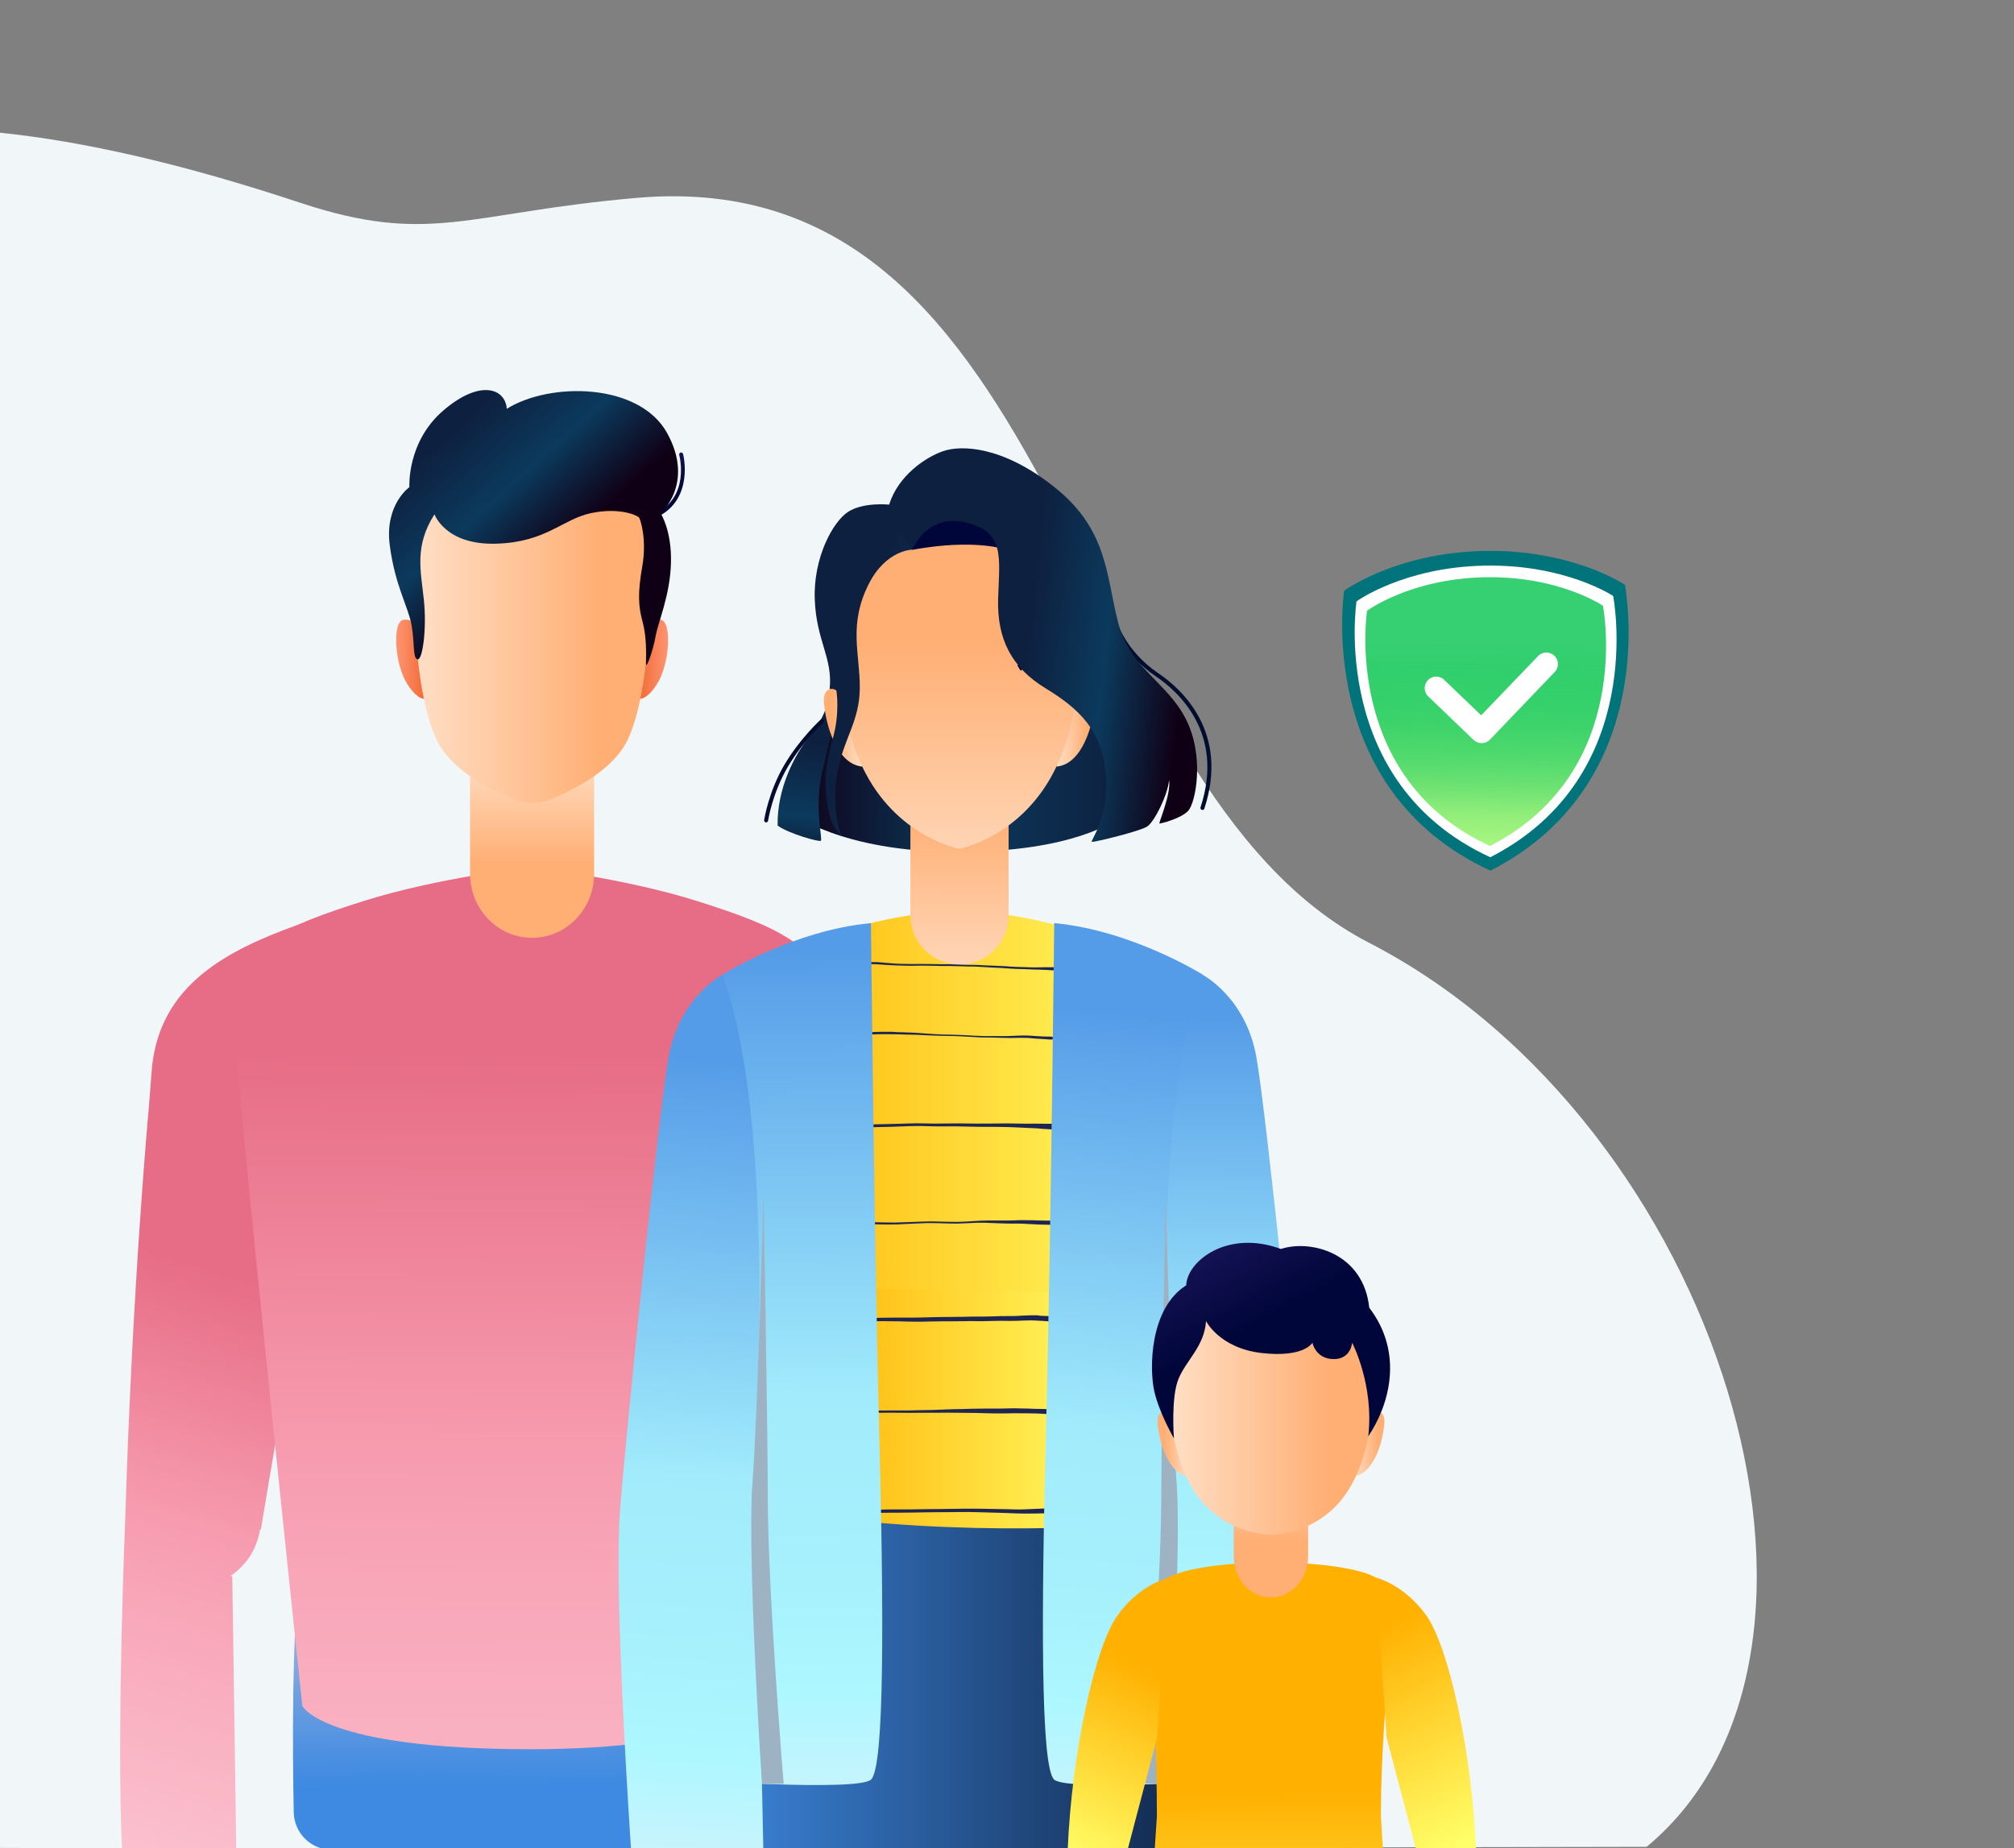 <?xml version="1.0" encoding="utf-8"?>
<!-- Generator: Adobe Illustrator 27.6.1, SVG Export Plug-In . SVG Version: 6.00 Build 0)  -->
<svg version="1.1" id="Слой_1" xmlns="http://www.w3.org/2000/svg" xmlns:xlink="http://www.w3.org/1999/xlink" x="0px" y="0px"
	 viewBox="0 0 2165.1 1987.1" style="enable-background:new 0 0 2165.1 1987.1;" xml:space="preserve">
<rect x="0" y="0" width="2165.1" height="1987.1" fill="#808080" stroke="none"/>
<style type="text/css">
	.st0{fill:#F1F6F9;}
	.st1{fill:url(#SVGID_1_);}
	.st2{fill:url(#SVGID_00000145772310641680125340000015720619562785830288_);}
	.st3{fill:url(#SVGID_00000095297122607232656920000014369013643081524370_);}
	.st4{fill:url(#SVGID_00000062180015566580319660000016119647796156670907_);}
	.st5{fill:url(#SVGID_00000039855167674114478880000008895320998732928174_);}
	.st6{fill:url(#SVGID_00000084505672612392528620000004470548188108385952_);}
	.st7{fill:url(#SVGID_00000073689884277172252770000008283175677559619233_);}
	.st8{fill:url(#SVGID_00000026146345663802706350000016722590666291794606_);}
	.st9{fill:url(#SVGID_00000058554245254354362960000010906343176827419291_);}
	.st10{fill:url(#SVGID_00000176027657182321462080000007578533962544910769_);}
	.st11{fill:url(#SVGID_00000126301522745976142650000006360749581115796139_);}
	.st12{fill:url(#SVGID_00000123441046412891072370000001972681788419798200_);}
	.st13{fill:url(#SVGID_00000003087553949513980210000013714307668124880264_);}
	.st14{fill:url(#SVGID_00000093874400116375066560000003940897018768426426_);}
	.st15{fill:#00063A;}
	.st16{fill:url(#SVGID_00000076589003437683421920000009051013717574632598_);}
	.st17{fill:#000D2E;}
	.st18{fill:url(#SVGID_00000108310439612161679360000013305952317399175097_);}
	.st19{fill:url(#SVGID_00000144318090925435573760000000690878576875528127_);}
	.st20{fill:#1F2553;}
	.st21{fill:url(#SVGID_00000102518929008714007280000014881746455575377574_);}
	.st22{fill:url(#SVGID_00000074432364388000853720000001228187976857460665_);}
	.st23{fill:url(#SVGID_00000008135822809386778120000003326910950151397822_);}
	.st24{fill:url(#SVGID_00000158017814761868188200000004348873421518880431_);}
	.st25{fill:url(#SVGID_00000050654243674795158000000016333339176649130631_);}
	.st26{fill:url(#SVGID_00000096769043749259300560000004455858493783233419_);}
	.st27{fill:#C12B68;}
	.st28{fill:url(#SVGID_00000059990235364925233020000001741912306853074848_);}
	.st29{fill:url(#SVGID_00000037665044442218858230000010201198342379022779_);}
	.st30{fill:url(#SVGID_00000114754069121872102340000006264643276626625199_);}
	.st31{fill:url(#SVGID_00000056394419238357368910000009357879419312076419_);}
	.st32{fill:#9DB3C4;}
	.st33{fill:url(#SVGID_00000018211151687304502860000001149819840596712876_);}
	.st34{fill:url(#SVGID_00000070836179605096679810000006764281533210364563_);}
	.st35{fill:url(#SVGID_00000169535749584599625320000016990309289524175521_);}
	.st36{fill:url(#SVGID_00000018942433396280942350000015025359060068832942_);}
	.st37{fill:url(#SVGID_00000150081122095528547550000007013380339920267933_);}
	.st38{fill:url(#SVGID_00000085218889455444375210000007984688915239928465_);}
	.st39{fill:url(#SVGID_00000083074891420887648950000002670356701104538497_);}
	.st40{fill:url(#SVGID_00000034791060174599380480000003873236280976835743_);}
	.st41{fill:#00747A;}
	.st42{fill:#FFFFFF;}
	.st43{fill:url(#SVGID_00000079477089155411256470000008139455612655449486_);}
</style>
<path class="st0" d="M1770.2,1985.4c-510.1,0.7-1210.3,3.5-1770.8,1.2v-1844c90,9.2,196.8,33.4,323.1,75.3
	c140,46.4,179.2,10.7,362.2-5.2c463.8-40,459.3,631.8,787.2,800.9C1849.3,1208.3,2021.6,1777,1770.2,1985.4z"/>
<g>
	<g>
		
			<linearGradient id="SVGID_1_" gradientUnits="userSpaceOnUse" x1="1288.456" y1="1629.736" x2="1282.88" y2="2120.344" gradientTransform="matrix(-1 0 0 1 1855.837 0)">
			<stop  offset="0.181" style="stop-color:#B1BADD"/>
			<stop  offset="0.2" style="stop-color:#ABB7DD"/>
			<stop  offset="0.383" style="stop-color:#709FE0"/>
			<stop  offset="0.518" style="stop-color:#4C90E1"/>
			<stop  offset="0.59" style="stop-color:#3E8AE2"/>
		</linearGradient>
		<path class="st1" d="M323.6,1664.2c14.3-127.3,246.5-113,246.5-113s232.2-14.4,246.5,113c10.3,91.9,9.2,220,7.8,284.3
			c-0.5,22.3-18.7,40.2-41.1,40.2H570.1H356.9c-22.3,0-40.6-17.8-41.1-40.2C314.5,1884.2,313.3,1756.1,323.6,1664.2z"/>
		
			<linearGradient id="SVGID_00000012442550291537486670000010671113547266175630_" gradientUnits="userSpaceOnUse" x1="850.246" y1="1362.425" x2="1089.091" y2="1362.425" gradientTransform="matrix(-1 0 0 1 1855.837 0)">
			<stop  offset="0" style="stop-color:#FD9572"/>
			<stop  offset="1" style="stop-color:#F26732"/>
		</linearGradient>
		<path style="fill:url(#SVGID_00000012442550291537486670000010671113547266175630_);" d="M768.1,1139.1
			C768.2,1139.1,768.2,1139.1,768.1,1139.1c-0.8-5.5-1.4-11.2-1.4-16.9c0-57.3,46.4-103.7,103.7-103.7c54.3,0,98.8,41.8,103.3,95
			c0,0,0.1,0,0.1,0s24,265.4,31.8,519.9c0,40.3-32.7,72.9-72.9,72.9c-36.5,0-66.7-26.9-72-62c-0.6,0.1-0.9,0.1-0.9,0.1
			s-51-308.4-90.3-499.3c-0.3-1.4-0.6-2.8-0.9-4.2C768.4,1140.4,768.3,1139.8,768.1,1139.1z"/>
		
			<linearGradient id="SVGID_00000010288201625263788150000012129215602440327561_" gradientUnits="userSpaceOnUse" x1="1828.29" y1="2174.235" x2="1560.686" y2="1271.07" gradientTransform="matrix(-1 0 0 1 1855.837 0)">
			<stop  offset="0" style="stop-color:#FCD0DA"/>
			<stop  offset="0.181" style="stop-color:#FBC4D1"/>
			<stop  offset="0.505" style="stop-color:#F8A6B8"/>
			<stop  offset="0.601" style="stop-color:#F79BAF"/>
			<stop  offset="0.885" style="stop-color:#E66D85"/>
		</linearGradient>
		<path style="fill:url(#SVGID_00000010288201625263788150000012129215602440327561_);" d="M131.2,1988.7c47,0,122.8,0,122.8,0
			l-4.3-293.9l-1.6-0.8c16.6-11.2,28.3-29,31.4-49.6c0.6,0.1,0.9,0.1,0.9,0.1s51-308.4,90.3-499.2c0.3-1.4,0.6-2.8,0.9-4.2
			c0.1-0.6,0.3-1.3,0.4-1.9c0,0-0.1,0-0.1,0c0.9-5.5,1.5-11.1,1.5-16.9c0-57.3,2.2-147.8-51.7-128.6
			c-78.7,28-149.1,65.3-158.3,153.3c0,0-3.4,43.6-3.4,43.6s-17.6,188.5-25.4,443C134.6,1633.4,125.1,1862.5,131.2,1988.7z"/>
		
			<linearGradient id="SVGID_00000070814952205147371620000005213034762134678181_" gradientUnits="userSpaceOnUse" x1="1296.016" y1="2445.143" x2="1284.866" y2="962.168" gradientTransform="matrix(-1 0 0 1 1855.837 0)">
			<stop  offset="0" style="stop-color:#FCD0DA"/>
			<stop  offset="0.181" style="stop-color:#FBC4D1"/>
			<stop  offset="0.505" style="stop-color:#F8A6B8"/>
			<stop  offset="0.601" style="stop-color:#F79BAF"/>
			<stop  offset="0.885" style="stop-color:#E66D85"/>
		</linearGradient>
		<path style="fill:url(#SVGID_00000070814952205147371620000005213034762134678181_);" d="M390.1,968.9
			c80.3-25.5,180-36.6,180-36.6s99.7,11.1,180,36.6c80.3,25.5,143,49.6,140.4,114.2c-2.6,64.6-75.1,750.8-75.1,750.8
			s-44.6,46.6-245.2,46.6c-223.8,0-245.2-46.6-245.2-46.6s-72.5-686.2-75.1-750.8C247.2,1018.5,309.8,994.4,390.1,968.9z"/>
	</g>
	<g>
		<g>
			
				<linearGradient id="SVGID_00000112631952372775937370000016744974226517749667_" gradientUnits="userSpaceOnUse" x1="464.944" y1="1349.439" x2="669.729" y2="1349.439" gradientTransform="matrix(-1 0 0 1 1855.837 0)">
				<stop  offset="0" style="stop-color:#FE7C68"/>
				<stop  offset="1" style="stop-color:#F55040"/>
			</linearGradient>
			<path style="fill:url(#SVGID_00000112631952372775937370000016744974226517749667_);" d="M1186.4,1131.9L1186.4,1131.9
				c-0.2-3.2-0.4-6.5-0.3-9.9c1.4-42.4,36.3-75.6,78-74.2c39.1,1.3,70.3,32.7,72.8,71.7l0,0l53.6,465l0,0c0.3,2.9,0.5,5.8,0.4,8.7
				c-1.1,33.1-28.3,59-60.8,57.9c-30.5-1-54.8-25.5-56.8-55.9l0,0l-84.2-449.4c-1.2-4.2-2-8.5-2.4-13L1186.4,1131.9z"/>
			
				<linearGradient id="SVGID_00000180350322539170533660000002218267435309737122_" gradientUnits="userSpaceOnUse" x1="972.645" y1="1349.439" x2="1177.43" y2="1349.439" gradientTransform="matrix(-1 0 0 1 1855.837 0)">
				<stop  offset="0" style="stop-color:#FE7C68"/>
				<stop  offset="1" style="stop-color:#F55040"/>
			</linearGradient>
			<path style="fill:url(#SVGID_00000180350322539170533660000002218267435309737122_);" d="M882.9,1131.9L882.9,1131.9
				c0.2-3.2,0.4-6.5,0.3-9.9c-1.4-42.4-36.3-75.6-78-74.2c-39.1,1.3-70.3,32.7-72.8,71.7l0,0l-53.6,465l0,0
				c-0.3,2.9-0.5,5.8-0.4,8.7c1.1,33.1,28.3,59,60.8,57.9c30.5-1,54.8-25.5,56.8-55.9l0,0l84.2-449.4c1.2-4.2,2-8.5,2.4-13
				L882.9,1131.9z"/>
			
				<linearGradient id="SVGID_00000001660311518904461910000000397739105096374704_" gradientUnits="userSpaceOnUse" x1="582.322" y1="1272.452" x2="1065.497" y2="1272.452" gradientTransform="matrix(-1 0 0 1 1855.837 0)">
				<stop  offset="2.432432e-02" style="stop-color:#FFFF69"/>
				<stop  offset="1" style="stop-color:#FFB000"/>
			</linearGradient>
			<path style="fill:url(#SVGID_00000001660311518904461910000000397739105096374704_);" d="M791,1058.8
				c5.2-21.5,138.4-79.3,240.9-79.3c102.5,0,235.7,57.7,240.9,79.3c5.2,21.5-20.9,118.2-22.8,129.9c-2,11.8,1.3,27.4-2.6,81
				c-3.9,53.5-33.9,99.9-33.9,99.9l-36.6,195.9h-144.9H887l-36.6-195.9c0,0-30-46.4-33.9-99.9c-3.9-53.5-0.7-69.2-2.6-81
				C811.9,1176.9,785.8,1080.3,791,1058.8z"/>
			
				<linearGradient id="SVGID_00000139253067573983737650000007681669089333281470_" gradientUnits="userSpaceOnUse" x1="536.776" y1="1751.091" x2="1111.043" y2="1751.091" gradientTransform="matrix(-1 0 0 1 1855.837 0)">
				<stop  offset="0" style="stop-color:#0E2040"/>
				<stop  offset="1" style="stop-color:#3E8AE2"/>
			</linearGradient>
			<path style="fill:url(#SVGID_00000139253067573983737650000007681669089333281470_);" d="M783.9,1757.3
				c52.4-90.1,92.4-139.7,103.1-191.9c10.7-52.2,144.9-51.9,144.9-51.9s134.2-0.4,144.9,51.9c10.7,52.2,50.7,101.8,103.1,191.9
				c32.9,56.5,39,133.1,39.1,182.4c0,27.1-20,49-44.7,49h-242.5H789.5c-24.7,0-44.7-21.9-44.7-49
				C744.8,1890.4,751,1813.8,783.9,1757.3z"/>
		</g>
		<g>
			
				<linearGradient id="SVGID_00000080197801165697833790000016019054527188598971_" gradientUnits="userSpaceOnUse" x1="647.287" y1="823.231" x2="1005.777" y2="823.231" gradientTransform="matrix(-1 0 0 1 1855.837 0)">
				<stop  offset="0" style="stop-color:#0E2040"/>
				<stop  offset="0.5" style="stop-color:#0B3A5C"/>
				<stop  offset="1" style="stop-color:#100016"/>
			</linearGradient>
			<path style="fill:url(#SVGID_00000080197801165697833790000016019054527188598971_);" d="M1199.1,881.3c0,0-43.7,34.6-169.9,34.6
				c-126.2,0-179.1-42.4-179.1-42.4l41.1-107.1l278.8-35.9C1170,730.5,1231.5,787.3,1199.1,881.3z"/>
			
				<linearGradient id="SVGID_00000026162891573907086490000005335733398943240335_" gradientUnits="userSpaceOnUse" x1="987.309" y1="798.807" x2="1002.107" y2="956.359" gradientTransform="matrix(-1 0 0 1 1855.837 0)">
				<stop  offset="0" style="stop-color:#0E2040"/>
				<stop  offset="0.5" style="stop-color:#0B3A5C"/>
				<stop  offset="1" style="stop-color:#100016"/>
			</linearGradient>
			<path style="fill:url(#SVGID_00000026162891573907086490000005335733398943240335_);" d="M888.9,757.3c0,0-2.6,15-18.6,34.3
				c-16,19.3-35.3,56.8-34.3,96c12.4,8.8,44.1,17.6,46.4,16.3c2.3-1.3-7.2-35.8,1.3-73.2c8.5-37.4,11.4-48.6,11.4-48.6L888.9,757.3z
				"/>
			<g>
				
					<linearGradient id="SVGID_00000037668118600667025080000001847570656151073410_" gradientUnits="userSpaceOnUse" x1="823.985" y1="821.176" x2="825.379" y2="1076.236" gradientTransform="matrix(-1 0 0 1 1855.837 0)">
					<stop  offset="0.216" style="stop-color:#FFAF74"/>
					<stop  offset="1" style="stop-color:#FFDFC6"/>
				</linearGradient>
				<path style="fill:url(#SVGID_00000037668118600667025080000001847570656151073410_);" d="M1084.3,809.5V984
					c0,29.2-23.7,52.8-52.8,52.8c-29.2,0-52.8-23.7-52.8-52.8V809.5H1084.3z"/>
				<g>
					
						<linearGradient id="SVGID_00000028286769157506178870000016008197383472473748_" gradientUnits="userSpaceOnUse" x1="754.843" y1="782.041" x2="796.293" y2="782.041" gradientTransform="matrix(1 0 0 1 130.794 0)">
						<stop  offset="0.216" style="stop-color:#FFAF74"/>
						<stop  offset="1" style="stop-color:#FFDFC6"/>
					</linearGradient>
					<path style="fill:url(#SVGID_00000028286769157506178870000016008197383472473748_);" d="M904.4,741.6c0,0-20.6-8.7-18.6,14.2
						c1.9,22.9,13.4,65.9,41.3,68.3C924,777.8,904.4,741.6,904.4,741.6z"/>
					
						<linearGradient id="SVGID_00000139267662828624317050000009723835562538627468_" gradientUnits="userSpaceOnUse" x1="678.597" y1="782.041" x2="720.047" y2="782.041" gradientTransform="matrix(-1 0 0 1 1855.837 0)">
						<stop  offset="0.216" style="stop-color:#FFAF74"/>
						<stop  offset="1" style="stop-color:#FFDFC6"/>
					</linearGradient>
					<path style="fill:url(#SVGID_00000139267662828624317050000009723835562538627468_);" d="M1158.5,741.6c0,0,20.6-8.7,18.6,14.2
						s-13.4,65.9-41.3,68.3C1138.9,777.8,1158.5,741.6,1158.5,741.6z"/>
					
						<linearGradient id="SVGID_00000160156461389624534710000004703476774339680907_" gradientUnits="userSpaceOnUse" x1="824.399" y1="613.285" x2="824.399" y2="978.454" gradientTransform="matrix(-1 0 0 1 1855.837 0)">
						<stop  offset="0.216" style="stop-color:#FFAF74"/>
						<stop  offset="1" style="stop-color:#FFDFC6"/>
					</linearGradient>
					<path style="fill:url(#SVGID_00000160156461389624534710000004703476774339680907_);" d="M916.4,594.8
						c18-46.8,64.1-66.4,115-66.4c51,0,97.1,19.6,115,66.4c18,46.8,25.2,153.3-10.7,229.3c-35.9,75.9-104.4,88.4-104.4,88.4
						s-68.4-12.4-104.4-88.4C891.2,748.2,898.4,641.7,916.4,594.8z"/>
					<g>
						<path class="st15" d="M1093.4,714.9c0,0,6.7,0.8,10.5-1.1c-3,5.3-6.7,7.2-6.7,7.2L1093.4,714.9z"/>
					</g>
				</g>
			</g>
			
				<linearGradient id="SVGID_00000022545248561631100640000011214854320848838072_" gradientUnits="userSpaceOnUse" x1="929.518" y1="719.957" x2="749.699" y2="763.59" gradientTransform="matrix(-1 0 0 1 1855.837 0)">
				<stop  offset="0" style="stop-color:#0E2040"/>
				<stop  offset="0.5" style="stop-color:#0B3A5C"/>
				<stop  offset="1" style="stop-color:#100016"/>
			</linearGradient>
			<path style="fill:url(#SVGID_00000022545248561631100640000011214854320848838072_);" d="M962.7,546.4l-6.9-3.9
				c0,0-27.1-2.9-43.7,7.5c-16.6,10.4-37.9,49.6-36.2,94.3c1.6,44.7,19.5,62.8,16,96.4c4.4-0.8,7.2,1.6,7.2,1.6s4,23.4-3.6,50.8
				c-7.5,27.4-9.8,43.1-6.5,69.5c3.3,26.4,15.7,36.6,15.7,36.6s-11.4-27.4-4.9-66.3c6.5-38.8,24.2-56.2,24.5-93.1
				c0.3-36.9-12.7-68.1,9.8-112.3c18.6-36.5,46.7-36.6,46.7-36.6S973.8,556.5,962.7,546.4z"/>
			<path class="st15" d="M1082,591c0,0-33.1-12.4-101.4,0.1c-9.6-22.3,4.7-42.8,4.7-42.8l74-9.1l42.2,16.5L1082,591z"/>
			<g>
				<path class="st17" d="M1292.7,870.8c0.9,0,1.7-0.6,2-1.5c27.2-82.8-25.3-129.2-49.2-145.3c-36.1-24.4-45.1-56.4-45.2-56.7
					c-0.3-1.1-1.5-1.8-2.6-1.5c-1.1,0.3-1.8,1.5-1.5,2.6c0.4,1.4,9.5,33.9,46.9,59.1c23,15.6,73.8,60.4,47.5,140.4
					c-0.4,1.1,0.2,2.3,1.4,2.7C1292.2,870.7,1292.5,870.8,1292.7,870.8z"/>
			</g>
			<g>
				<path class="st17" d="M823.6,884.1c1,0,2-0.8,2.1-1.8c0-0.3,4.7-30,21.3-58c16.6-28.1,38.2-47.6,38.4-47.8c0.9-0.8,1-2.1,0.2-3
					c-0.8-0.9-2.2-1-3-0.2c-0.2,0.2-22.3,20.1-39.3,48.8c-17,28.8-21.6,58.3-21.8,59.5c-0.2,1.2,0.6,2.3,1.8,2.5
					C823.4,884.1,823.5,884.1,823.6,884.1z"/>
			</g>
			
				<linearGradient id="SVGID_00000026152772635038941170000015284964298949933213_" gradientUnits="userSpaceOnUse" x1="751.159" y1="693.333" x2="583.161" y2="711.612" gradientTransform="matrix(-1 0 0 1 1855.837 0)">
				<stop  offset="0" style="stop-color:#0E2040"/>
				<stop  offset="0.5" style="stop-color:#0B3A5C"/>
				<stop  offset="1" style="stop-color:#100016"/>
			</linearGradient>
			<path style="fill:url(#SVGID_00000026152772635038941170000015284964298949933213_);" d="M980.6,591.1c0,0,15.3-39.5,57.8-29.4
				c42.4,10.1,35.9,37.9,34.6,81.9c-1.3,44.1,15,74.4,50.9,96.3c35.9,21.9,61,45.1,65,92.7c3.9,47.7-18,72.1-15,72.5
				c2.9,0.3,51.6-11.4,59.4-16.6c7.8-5.2,21.9-33.6,23.5-49.9c2.3,14.7-11.4,46.4-10.4,46.7c1,0.3,23.2-5.2,31-13.7
				c7.8-8.5,18-58.1-2.6-98.6c-20.6-40.5-60.4-54.5-73.1-104.8c-12.7-50.3-11-98.9-67.9-144.3c-56.8-45.4-101.5-45.4-120.2-38.8
				c-18.6,6.5-48,26.1-57.8,57.5C962,568.9,980.6,591.1,980.6,591.1z"/>
		</g>
	</g>
	
		<linearGradient id="SVGID_00000088836778277751387240000008417933863374052017_" gradientUnits="userSpaceOnUse" x1="641.832" y1="1513.192" x2="1002.841" y2="1513.192" gradientTransform="matrix(-1 0 0 1 1855.837 0)">
		<stop  offset="2.432432e-02" style="stop-color:#FFFF69"/>
		<stop  offset="1" style="stop-color:#FFB000"/>
	</linearGradient>
	<path style="fill:url(#SVGID_00000088836778277751387240000008417933863374052017_);" d="M1214,1638.9c0,0-179.4,15.2-357.2-12.2
		c11.2-83-3.8-243.5-3.8-243.5l356.4,7.7C1209.4,1390.9,1205.7,1539,1214,1638.9z"/>
	<g>
		<path class="st20" d="M937.9,1034.3L937.9,1034.3c-0.2,0-0.4,0-0.6,0c-1.4,0-2.9,0.1-4.3,0.2c-1.7,0.1-3.4,0.2-5.1,0.3
			c-0.6,0-1,0.7-0.9,1.3c0.1,0.6,0.7,1,1.3,0.9c3.1-0.2,6.2-0.4,9.4-0.5c1.8,0,3.6,0.1,5.5,0.2c1.6,0.1,3.1,0.2,4.7,0.3
			c1.8,0.1,3.7,0.3,5.5,0.4c3.4,0.2,6.8,0.4,10.3,0.5c3.3,0.1,6.6,0.2,9.9,0.3c3.4,0.1,6.9,0.1,10.3,0c0,0-0.1,0-0.1,0
			c4.7-0.1,9.3-0.1,14,0c2.4,0,4.8,0.1,7.2,0.1c2.4,0.1,4.7,0.1,7.1,0.2c1.7,0,3.4,0,5.2,0c1.6,0,3.2,0,4.8,0c1.8,0,3.6,0.1,5.4,0.2
			c1.6,0.1,3.3,0.1,4.9,0.1c3.3,0.1,6.7,0.2,10,0.3c1.5,0,3.1,0,4.6,0c1.6,0,3.3,0.1,4.9,0.2c1.7,0.1,3.5,0.2,5.2,0.3
			c1.7,0.1,3.4,0.2,5.1,0.3c1.6,0.1,3.3,0.2,4.9,0.3c1.5,0.1,3.1,0.1,4.6,0.2c3.4,0.1,6.7,0.3,10.1,0.6c3.4,0.3,6.7,0.4,10.1,0.6
			c3.3,0.2,6.5,0.2,9.8,0.3c3.3,0.2,6.5,0.3,9.8,0.4c1.6,0,3.3,0.1,5,0.1c1.6,0.1,3.1,0.1,4.7,0.2c1.7,0,3.4,0.1,5.1,0.2
			c1.8,0.1,3.7,0.3,5.5,0.4c0.6,0,1.2-0.2,1.6-0.7c0.3-0.4,0.4-0.8,0.3-1.3c-0.1-0.4-0.3-0.8-0.7-1.1c-0.2-0.2-0.5-0.3-0.8-0.3
			c-0.2,0-0.3,0-0.5,0c-0.3,0-0.6,0-0.9,0c-1.1,0-2.2,0-3.3,0c-1,0-1.9,0-2.9,0c-2.1,0-4.1,0.1-6.1,0.1c0.1,0,0.2,0,0.2,0
			c-2.2,0-4.5,0-6.7,0.1c-1.8,0-3.5,0-5.3-0.1c-1.8,0-3.6-0.1-5.4-0.2c-3.4-0.1-6.8-0.2-10.2-0.3c-3.1-0.2-6.3-0.3-9.4-0.6
			c-1.7-0.1-3.5-0.2-5.2-0.3c-1.7-0.1-3.5-0.1-5.2-0.2c-1.6,0-3.1-0.1-4.7-0.2c-1.7-0.1-3.4-0.2-5.1-0.2c-1.7-0.1-3.4-0.1-5.1-0.2
			c-1.6-0.1-3.2-0.2-4.8-0.3c-1.6-0.1-3.2-0.1-4.7-0.1c-0.7,0-1.4,0-2.2,0c-1,0-1.9,0-2.9,0c-1.7,0-3.3,0-5-0.1
			c-1.6,0-3.2-0.1-4.8-0.2c-1.8-0.1-3.5-0.1-5.3-0.2c-1.7-0.1-3.3-0.2-5-0.2c-1.7,0-3.4,0-5.1,0c-1.6,0-3.3,0-4.9,0
			c-3.3,0-6.6-0.2-9.9-0.2c-3.5,0-6.9-0.1-10.4-0.1c-1.7,0-3.4,0-5,0c-1.6,0-3.2,0-4.8,0.1c-4.2,0-8.5-0.1-12.7-0.2
			c-1.7-0.1-3.4-0.1-5.2-0.2c-1.7-0.1-3.5-0.3-5.2-0.4c-1.7-0.1-3.3-0.3-5-0.4c-1.8-0.1-3.7-0.3-5.5-0.5c-1.6-0.2-3.1-0.3-4.7-0.4
			C941.5,1034.4,939.7,1034.3,937.9,1034.3L937.9,1034.3z M983.5,1038.2L983.5,1038.2C983.6,1038.2,983.6,1038.2,983.5,1038.2
			C983.6,1038.2,983.6,1038.2,983.5,1038.2L983.5,1038.2z"/>
		<path class="st20" d="M954.4,1109.2L954.4,1109.2c-1,0-2,0-3,0c-0.7,0-1.5,0-2.2,0c-1.7,0-3.4,0.1-5,0.1c-1.9,0.1-3.8,0.1-5.8,0.2
			c-1.6,0-3.2,0.1-4.9,0.2c0.1,0,0.2,0,0.3,0c-1.6,0-3.3,0-4.9-0.1c-1.9-0.1-3.8-0.2-5.7-0.4c-0.7,0-1.3,0.4-1.4,1.1
			c-0.1,0.7,0.4,1.4,1.1,1.4c2.3,0.2,4.6,0.3,7,0.4c2.2,0.1,4.4,0.1,6.6,0c4.4-0.2,8.7-0.2,13.1-0.3c3.9,0,7.9,0,11.9,0.1
			c4.1,0.1,8.2,0.2,12.4,0.3c1.5,0,2.9,0.1,4.4,0.1c1.9,0,3.8,0.1,5.7,0.1c1.5,0,3,0.1,4.5,0.2c1.9,0.1,3.8,0.2,5.7,0.3
			c1.6,0.1,3.3,0.1,4.9,0.2c1.7,0.1,3.5,0.1,5.2,0.2c3.6,0.1,7.2,0.2,10.9,0.3c1.5,0,3.1,0.1,4.6,0.1c1.9,0,3.8,0,5.7,0.1
			c1.7,0,3.3,0.1,5,0.2c1.5,0.1,3,0.1,4.6,0.2c1.9,0.1,3.8,0.2,5.7,0.3c1.6,0.1,3.1,0.2,4.7,0.3c1.8,0.1,3.6,0.2,5.4,0.3
			c1.6,0.1,3.2,0.2,4.8,0.2c1.8,0.1,3.6,0.1,5.4,0.1c1.5,0,3,0,4.6,0c3.5,0.1,6.9,0.1,10.4,0.3c3.3,0.1,6.6,0.2,9.9,0.2
			c3.4,0,6.8-0.1,10.2-0.2c-0.1,0-0.1,0-0.2,0c2.9,0,5.7,0,8.6,0.1c1.3,0.1,2.7,0.2,4,0.3c1.3,0.1,2.7,0.3,4.1,0.4
			c2.8,0.2,5.7,0.3,8.5,0.5c1.4,0.1,2.7,0.2,4.1,0.3c1.6,0.1,3.3,0.2,4.9,0.3c0.9,0.1,1.7-0.5,1.8-1.4c0-0.4-0.1-0.9-0.3-1.2
			c-0.2-0.3-0.7-0.6-1.1-0.6c-2.5,0-5,0-7.5-0.1c-3.3-0.2-6.6-0.3-9.9-0.5c-3.2-0.2-6.5-0.6-9.7-0.6c-1.8,0-3.6,0-5.4,0
			c-1.6,0-3.1,0.1-4.7,0.2c-3.4,0.2-6.8,0.3-10.3,0.4c0.1,0,0.2,0,0.3,0c-2.3,0-4.6,0-6.9,0c-2.1,0-4.2,0-6.3,0c-2.3,0-4.5,0-6.8,0
			c-2,0-4,0-6,0c-3.4-0.1-6.8-0.3-10.2-0.4c-3.4-0.2-6.9-0.4-10.3-0.6c-1.9-0.1-3.7-0.1-5.6-0.2c-1.6-0.1-3.1-0.1-4.7-0.2
			c-1.6,0-3.2-0.1-4.9-0.1c-1.9,0-3.8,0-5.7-0.1c-1.6,0-3.3-0.1-4.9-0.2c-1.6-0.1-3.3-0.2-4.9-0.2c-3.6-0.2-7.2-0.5-10.8-0.7
			c-1.7-0.1-3.4-0.3-5.1-0.4c-1.8-0.1-3.6-0.3-5.3-0.4c-1.5-0.1-3-0.2-4.5-0.2c-1.9-0.1-3.8-0.2-5.6-0.2c-3.4-0.2-6.7-0.2-10.1-0.3
			C961.2,1109.2,957.8,1109.2,954.4,1109.2L954.4,1109.2z M1095.7,1115.5L1095.7,1115.5c0,0,0.1,0,0.2,0
			C1095.8,1115.5,1095.7,1115.5,1095.7,1115.5L1095.7,1115.5z"/>
		<path class="st20" d="M998.3,1207.8L998.3,1207.8c-3.9-0.1-7.8-0.2-11.8-0.2c-2.3,0-4.6,0-6.8,0.1c-6.9,0.2-13.8,0.4-20.7,0.6
			c-7,0.2-14,0.3-21,0.5c0.1,0,0.2,0,0.3,0c-3.9,0-7.8,0-11.7,0.2c-0.8,0-1.3,0.9-1.2,1.7c0.1,0.9,0.9,1.2,1.7,1.2
			c1.4-0.1,2.7-0.1,4.1-0.1c2.5,0,5,0,7.5,0c7-0.2,14-0.3,20.9-0.5c6.8-0.2,13.6-0.5,20.4-0.7c0,0,0,0,0,0c0,0,0,0,0,0
			c0.1,0,0.2,0,0.4,0c0,0-0.1,0-0.2,0c3.1,0,6.3-0.1,9.4-0.1c3.6,0.1,7.2,0.2,10.9,0.3c6.6,0.2,13.1,0.2,19.7,0.1
			c-0.1,0-0.3,0-0.4,0c2.9,0,5.9,0,8.8,0c3.1,0,6.2,0.1,9.3,0.2c3,0,6,0.1,9,0.2c2.8,0,5.5,0,8.3,0.1c3.3,0,6.6,0,9.9,0
			c3.4,0,6.7,0,10.1,0.1c3.4,0,6.7,0.1,10.1,0.2c3.3,0.1,6.5,0.2,9.8,0.4c3.3,0.2,6.7,0.3,10,0.5c3.2,0.2,6.3,0.2,9.5,0.4
			c1.7,0.1,3.4,0.3,5.1,0.5c1.6,0.1,3.3,0.2,4.9,0.3c1.6,0.1,3.3,0.2,4.9,0.3c1.8,0.1,3.6,0.2,5.4,0.2c0.6,0.1,1.1,0,1.7-0.2
			c0.5-0.2,0.9-0.6,1.3-1c0.5-0.7,0.7-1.6,0.6-2.4c-0.1-0.8-0.6-1.6-1.2-2.1c-0.7-0.6-1.5-0.7-2.4-0.6c-2.1,0.1-4.2,0.1-6.3,0.1
			c0,0,0.1,0,0.1,0c-0.1,0-0.2,0-0.2,0c-0.2,0-0.4,0-0.6,0c0.1,0,0.2,0,0.3,0c-3.4,0-6.9,0-10.3-0.1c-3.6-0.1-7.3,0-10.9,0
			c0,0,0.1,0,0.1,0c-1.5,0-2.9,0-4.4,0c-6.6,0-13.3-0.2-19.9-0.3c-3.4,0-6.8,0-10.3,0.1c-3.3,0-6.5,0.1-9.8,0.1c0.2,0,0.3,0,0.5,0
			c-1.6,0-3.3,0-5,0c-6.2,0.1-12.4,0-18.6-0.1c-7.4-0.1-14.8-0.2-22.3,0c0.1,0,0.1,0,0.2,0c-3.1,0-6.3,0.1-9.4,0.1
			C1004.8,1208,1001.6,1207.9,998.3,1207.8L998.3,1207.8z M980,1210.5L980,1210.5c0.1,0,0.2,0,0.2,0
			C980.1,1210.5,980.1,1210.5,980,1210.5C980,1210.5,980,1210.5,980,1210.5L980,1210.5z M1128.4,1208L1128.4,1208
			C1128.4,1208,1128.4,1208,1128.4,1208c0,0-0.2,0-0.3,0C1128.2,1208,1128.3,1208,1128.4,1208L1128.4,1208z M1107,1207.9
			L1107,1207.9c0.2,0,0.3,0,0.5,0C1107.3,1207.9,1107.1,1207.9,1107,1207.9L1107,1207.9z M1017.4,1207.9L1017.4,1207.9
			c0.1,0,0.2,0,0.2,0C1017.6,1207.9,1017.5,1207.9,1017.4,1207.9L1017.4,1207.9z"/>
		<path class="st20" d="M1104.7,1311.8L1104.7,1311.8c-2,0-4.1-0.1-6.1-0.1c-1.5,0-2.9,0-4.4,0.1c-3.3,0.1-6.5,0.3-9.8,0.3
			c0,0,0,0,0.1,0c-2.6,0-5.3,0-7.9,0c-4.9,0-9.8,0-14.6,0c0.1,0,0.1,0,0.2,0c-2.7,0-5.3,0.1-8,0.2c-2.8,0.2-5.6,0.3-8.5,0.5
			c-2.8,0.2-5.7,0.4-8.6,0.5c-2.8,0.1-5.5,0.2-8.3,0.3c-4.3,0-8.7-0.1-13-0.2c-4-0.1-8-0.2-11.9-0.3c-1.8,0-3.6,0-5.4,0
			c-1.8,0-3.6,0-5.3,0.1c-3.4,0.1-6.9,0.2-10.3,0.4c-7,0.2-13.9,0.5-20.9,0.7c-3.3,0-6.7,0-10-0.1c-3-0.1-6-0.1-9-0.2
			c-1.7-0.1-3.4-0.1-5.1-0.2c-1.6,0-3.2,0-4.9-0.1c-3.6-0.1-7.1-0.1-10.7-0.1c-0.6,0-1.2,0.3-1.3,1c-0.1,0.6,0.4,1.3,1,1.3
			c2.7,0.1,5.5,0,8.3,0.1c2.6,0,5.2,0,7.8,0.1c5.6,0.2,11.2,0.3,16.8,0.3c3.2,0,6.5,0,9.7-0.1c3.4-0.1,6.7-0.3,10.1-0.5
			c7.1-0.3,14.2-0.7,21.3-0.9c-0.1,0-0.2,0-0.2,0c2.3,0,4.6,0,6.9,0c2.1,0,4.2,0,6.4,0.1c3.5,0.1,6.9,0.2,10.4,0.3
			c1.6,0,3.3,0.1,5,0.1c1.7,0,3.4,0.1,5.1,0c3.6-0.1,7.1-0.2,10.7-0.4c3.4-0.2,6.7-0.4,10.1-0.5c0,0,0,0,0,0c0.8,0,1.6,0,2.4,0
			c1.7,0,3.3,0,5,0c1.7,0,3.3,0.1,5,0.2c3.6,0.1,7.1,0.3,10.7,0.4c3.4,0.1,6.8,0.2,10.2,0.3c3.4,0.1,6.7,0,10.1,0
			c-0.2,0-0.3,0-0.5,0c1.8,0,3.6,0,5.5,0.1c1.6,0,3.3,0.2,4.9,0.3c1.6,0.1,3.2,0.1,4.7,0.2c1.8,0.1,3.6,0.2,5.4,0.3
			c1.7,0.1,3.3,0.2,5,0.2c1.7,0.1,3.4,0.1,5.1,0.1c1.5,0,3,0.1,4.6,0.1c1.7,0,3.4,0,5.1,0.1c1.7,0.1,3.3,0.1,5,0.1
			c1.8,0,3.7,0.1,5.5,0.1c0.5,0.1,0.9,0,1.4-0.2c0.4-0.2,0.8-0.5,1.1-0.8c0.4-0.6,0.6-1.3,0.5-2c-0.1-0.7-0.5-1.3-1-1.7
			c-0.4-0.3-0.8-0.5-1.3-0.5c-0.2,0-0.5,0-0.7,0c-2.8,0.1-5.6,0.2-8.4,0.2c-2.4,0-4.8,0.1-7.2,0.2c-1.2,0-2.4,0-3.6,0
			c-1.6,0-3.2,0-4.8-0.1c-1.7,0-3.5-0.1-5.2-0.1c-1.7-0.1-3.4-0.1-5.1-0.2C1108,1311.8,1106.3,1311.8,1104.7,1311.8L1104.7,1311.8z
			 M1062.2,1312.1L1062.2,1312.1c0.1,0,0.1,0,0.2,0C1062.3,1312.1,1062.2,1312.1,1062.2,1312.1L1062.2,1312.1z"/>
		<path class="st20" d="M1113.7,1414L1113.7,1414c-0.9,0-1.8,0-2.7,0c-0.9,0-1.8,0-2.7,0c-3.4,0.1-6.8,0.2-10.2,0.4
			c-1.5,0.1-3.1,0.2-4.6,0.3c-1.5,0.1-3.1,0.1-4.6,0.1c0.1,0,0.2,0,0.3,0c-0.1,0-0.2,0-0.3,0c-0.1,0-0.3,0-0.4,0c0.1,0,0.2,0,0.3,0
			c-4.6,0-9.1,0-13.7,0.1c-3,0.1-6,0.2-9,0.3c-3,0.1-6.1,0.1-9.1,0.2c0.1,0,0.1,0,0.2,0c-0.1,0-0.1,0-0.2,0c-0.1,0-0.3,0-0.4,0
			c0.1,0,0.2,0,0.3,0c-1.5,0-2.9,0-4.4,0c-2.7,0-5.3,0-8,0c-4.1,0.1-8.1,0.2-12.2,0.3c0,0,0.1,0,0.1,0c-0.7,0-1.5,0-2.2,0
			c-7.1,0.1-14.1,0.1-21.2,0.2c-6.8,0.1-13.5,0.3-20.3,0.5c0.2,0,0.4,0,0.6,0c-2.5,0-4.9,0.1-7.4,0.1c-3.4,0-6.8,0-10.2,0
			c-3.6,0-7.2,0-10.7,0c-3.6,0-7.2,0-10.8,0.1c-3.4,0-6.8,0.2-10.2,0.3c0.1,0,0.3,0,0.5,0c-3,0-6,0.1-9-0.1
			c-0.9-0.1-1.7-0.1-2.6-0.2c-0.8-0.1-1.7-0.2-2.5-0.3c-1.6-0.2-3.3-0.5-5-0.7c-0.9-0.1-1.8,0.6-1.9,1.5c-0.1,0.9,0.6,1.7,1.5,1.9
			c1.7,0.2,3.5,0.5,5.2,0.7c1.7,0.2,3.5,0.4,5.2,0.5c0.7,0.1,1.4,0.1,2.1,0.1c0.7,0,1.4,0.1,2.1,0.1c1.6,0,3.3,0,4.9,0
			c-0.2,0-0.3,0-0.5,0c3,0,6.1-0.1,9.1-0.1c2.5,0,5,0,7.5,0.1c3.4,0,6.9,0,10.3,0.1c3.5,0.1,7.1,0.2,10.6,0.3c3.7,0,7.3,0.1,11,0.1
			c3.3,0,6.6-0.1,9.9-0.2c0,0,0,0,0,0c0,0,0.1,0,0.1,0c0.2,0,0.3,0,0.5,0c0,0-0.1,0-0.1,0c3.5,0,6.9-0.1,10.4-0.2
			c-0.1,0-0.3,0-0.4,0c10.1-0.1,20.2,0,30.4-0.2c0,0,0,0,0,0c1.6,0,3.3,0,4.9-0.1c-0.2,0-0.4,0-0.6,0c2.3,0,4.5,0,6.7,0.1
			c2.3,0,4.7,0.1,7,0c4.9-0.1,9.7-0.2,14.6-0.3c-0.2,0-0.4,0-0.7,0c3.1,0,6.3-0.1,9.4,0c3.1,0,6.2,0.1,9.3,0c1.6,0,3.1-0.1,4.7-0.1
			c1.3,0,2.7-0.2,4-0.2c2.8-0.1,5.7-0.2,8.5-0.2c0,0,0,0-0.1,0c0,0,0,0,0.1,0c0.2,0,0.4,0,0.6,0c-0.2,0-0.3,0-0.5,0
			c2.4,0,4.8,0,7.1,0.2c2.5,0.1,5,0.3,7.5,0.4c2.4,0.1,4.8,0.3,7.2,0.5c2.7,0.2,5.3,0.3,8,0.4c0.8,0,1.5-0.1,2.2-0.6
			c0.6-0.5,1-1.2,1.1-2c0.1-0.8-0.1-1.5-0.6-2.1c-0.4-0.6-1.2-1.1-2-1.1c-3.1-0.1-6.2-0.1-9.2-0.3c-3.4-0.2-6.7-0.2-10.1-0.4
			C1116.9,1414.1,1115.3,1414,1113.7,1414L1113.7,1414z M1075.8,1414.9L1075.8,1414.9c-0.1,0-0.2,0-0.3,0
			C1075.6,1414.9,1075.7,1414.9,1075.8,1414.9L1075.8,1414.9z M998.6,1420.5L998.6,1420.5c0.1,0,0.3,0,0.4,0
			C998.9,1420.5,998.7,1420.5,998.6,1420.5C998.6,1420.5,998.6,1420.5,998.6,1420.5L998.6,1420.5z M1107.3,1419.2L1107.3,1419.2
			c0.1,0,0.1,0,0.2,0C1107.4,1419.2,1107.3,1419.2,1107.3,1419.2C1107.3,1419.2,1107.3,1419.2,1107.3,1419.2L1107.3,1419.2z
			 M1032.5,1415.8L1032.5,1415.8c0.2,0,0.3,0,0.5,0C1032.8,1415.8,1032.6,1415.8,1032.5,1415.8L1032.5,1415.8z M1057,1415.4
			L1057,1415.4C1057,1415.4,1057,1415.4,1057,1415.4c0,0-0.1,0-0.1,0C1056.9,1415.4,1057,1415.4,1057,1415.4L1057,1415.4z
			 M1089,1414.8L1089,1414.8C1089,1414.8,1089,1414.8,1089,1414.8C1089,1414.8,1088.9,1414.8,1089,1414.8
			C1088.9,1414.8,1088.9,1414.8,1089,1414.8L1089,1414.8z"/>
		<path class="st20" d="M1099.9,1514.2L1099.9,1514.2c-3-0.1-6-0.2-8.9-0.2c-0.5,0-0.9,0-1.4,0c-1.7,0-3.5,0.1-5.2,0.1
			c-1.6,0-3.3,0.1-4.9,0.1c-1.9,0-3.8,0.1-5.8,0.1c0,0,0,0,0,0c-5,0-10,0-15,0c-5.2,0-10.4,0.1-15.6,0.2c-3.3,0.1-6.7,0.3-10,0.3
			c-3.4,0.1-6.8,0.1-10.2,0.2c-6.9,0.3-13.8,0.6-20.7,0.8c0,0,0.1,0,0.1,0c-3.9,0.1-7.9,0.1-11.8,0.2c-4.3,0.1-8.6,0.2-12.9,0.3
			c0.1,0,0.2,0,0.3,0c-5.4,0-10.7,0-16.1,0c-5.5,0-11,0.1-16.5,0.1c0.1,0,0.2,0,0.3,0c-2.3,0-4.7,0.1-7,0.1c-1.9,0-3.9,0-5.8-0.1
			c-2.2-0.1-4.3-0.2-6.5-0.2c-2.1-0.1-4.1-0.2-6.2-0.4c-2.2-0.2-4.4-0.5-6.6-0.9c-0.6-0.1-1.1,0.4-1.2,1c-0.1,0.6,0.4,1.1,1,1.2
			c2.1,0.3,4.2,0.7,6.3,0.9c1.9,0.1,3.7,0.3,5.5,0.4c3.6,0.1,7.2,0.3,10.7,0.4c3.2,0.1,6.5,0,9.7,0c7.3-0.1,14.6-0.1,21.9,0
			c3.4,0,6.7,0,10.1,0.1c3.2,0,6.5-0.1,9.7-0.1c3.8,0,7.7,0,11.5,0c3,0,6,0,9.1,0c3.4,0,6.9-0.1,10.3-0.1c3.4,0,6.9,0,10.3,0.1
			c7.1,0.1,14.2,0.1,21.2,0.2c6.6,0.1,13.1,0.5,19.7,0.5c3.4,0,6.8,0,10.2,0c1.9,0,3.8,0,5.7-0.1c1.8,0,3.5-0.1,5.3-0.1
			c3.2,0,6.4,0.1,9.5,0.1c0.9,0,1.7,0,2.6,0c0.7,0,1.4,0,2.2,0c1.7,0,3.4,0,5.1,0.1c3.3,0.1,6.6,0,9.9,0.3c3.3,0.2,6.7,0.4,10,0.6
			c1.6,0.1,3.3,0.2,4.9,0.3c2,0.1,4,0.1,6.1,0.2c0.5,0.1,1.1,0,1.6-0.2c0.5-0.2,0.9-0.5,1.2-1c0.5-0.7,0.7-1.5,0.6-2.3
			c-0.1-0.8-0.5-1.5-1.2-2c-0.4-0.3-0.9-0.5-1.5-0.6c-0.3,0-0.5,0-0.8,0c-1.6,0-3.2,0.1-4.8,0.2c-5.2,0-10.5-0.1-15.8-0.3
			c-3.5-0.1-6.9-0.1-10.4-0.2C1106.6,1514.2,1103.2,1514.2,1099.9,1514.2L1099.9,1514.2z M1136.6,1514.8L1136.6,1514.8
			c-0.2,0-0.4,0-0.5,0C1136.3,1514.8,1136.4,1514.8,1136.6,1514.8L1136.6,1514.8z M1136.1,1514.8L1136.1,1514.8c-0.1,0-0.1,0-0.2,0
			C1135.9,1514.8,1136,1514.8,1136.1,1514.8L1136.1,1514.8z M1089.9,1519.2L1089.9,1519.2c0.2,0,0.5,0,0.7,0
			C1090.4,1519.2,1090.2,1519.2,1089.9,1519.2L1089.9,1519.2z M1002.4,1515.8L1002.4,1515.8c0.1,0,0.2,0,0.3,0
			C1002.6,1515.8,1002.5,1515.8,1002.4,1515.8L1002.4,1515.8z"/>
		<path class="st20" d="M1148.4,1621.4L1148.4,1621.4c-0.7-0.5-1.4-0.7-2.3-0.7c-0.2,0-0.3,0-0.5,0c-4.2,0.4-8.4,0.6-12.6,0.7
			c0.2,0,0.3,0,0.4,0c-0.2,0-0.5,0-0.7,0c0,0,0,0-0.1,0c0,0,0,0,0,0c-5.5,0.1-11.1,0.4-16.6,0.6c-5.5,0.2-10.9,0.5-16.4,0.7
			c0.1,0,0.2,0,0.2,0c-0.1,0-0.2,0-0.3,0c-0.1,0-0.2,0-0.3,0c0,0,0.1,0,0.1,0c-2.7,0-5.4,0.1-8.1,0c-2.6,0-5.2-0.1-7.7-0.2
			c-5.6-0.1-11.1-0.2-16.7-0.3c-6.8-0.1-13.5-0.3-20.3-0.3c-3.5,0-7,0-10.5,0c-3.4,0-6.7,0.2-10.1,0.2c-0.1,0-0.2,0-0.2,0
			c-0.1,0-0.2,0-0.4,0c-0.4,0-0.8,0-1.2,0c-0.3,0-0.7,0-1,0c0.1,0,0.3,0,0.4,0c-0.3,0-0.7,0-1,0c0.1,0,0.3,0,0.4,0
			c-2.5,0-5,0.1-7.5,0.1c0.1,0,0.3,0,0.4,0c-0.3,0-0.6,0-0.9,0c0,0,0.1,0,0.1,0c-1.7,0-3.4,0.1-5,0.1c-0.4,0-0.8,0-1.2,0
			c-0.1,0-0.3,0-0.4,0c0,0,0,0-0.1,0c-0.3,0-0.7,0-1,0c-0.1,0-0.3,0-0.4,0c-0.2,0-0.3,0-0.5,0c-0.4,0-0.7,0-1.1,0
			c-0.3,0-0.6,0-0.8,0c-0.1,0-0.3,0-0.4,0c0,0-0.1,0-0.1,0c0.1,0,0.3,0,0.4,0c-0.2,0-0.4,0-0.6,0c0.1,0,0.3,0,0.4,0
			c-7.1,0.1-14.3,0.2-21.4,0.3c0.1,0,0.3,0,0.5,0c-2.6,0-5.2,0.1-7.8,0.1c0,0,0.1,0,0.1,0c-6.3,0-12.7-0.1-19,0
			c-3.6,0-7.2,0.1-10.8,0.2c-3,0.1-6,0.2-9,0.3c0.1,0,0.3,0,0.5,0c-1.7,0-3.5,0-5.2,0.1c0.1,0,0.3,0,0.5,0c-0.3,0-0.5,0-0.8,0
			c0,0-0.1,0-0.1,0c-3.2,0-6.5,0-9.7-0.1c-1,0-1.8,0.5-2,1.5c-0.1,0.9,0.6,1.9,1.5,2c5.3,0.1,10.6,0.1,15.8,0c2.3,0,4.5-0.2,6.7-0.2
			c2.3-0.1,4.6-0.1,6.9-0.2c0,0,0,0,0,0c6.7-0.1,13.3-0.1,20-0.1c6.7,0,13.3-0.2,20-0.3c0,0-0.1,0-0.1,0c4.8-0.1,9.6-0.1,14.4-0.2
			c0.1,0,0.3,0,0.4,0c0.4,0,0.7,0,1.1,0c0.2,0,0.3,0,0.4,0c0.9,0,1.8,0,2.7,0c0,0,0,0,0.1,0c0,0,0,0,0,0c0,0,0,0,0,0
			c0.1,0,0.2,0,0.3,0c0,0,0.1,0,0.1,0c0.1,0,0.1,0,0.2,0c-0.1,0-0.1,0-0.2,0c0,0-0.1,0-0.1,0c0,0,0,0,0,0c0.5,0,1,0,1.5,0
			c-0.1,0-0.1,0-0.2,0c0.3,0,0.5,0,0.8,0c0,0,0,0-0.1,0c0.3,0,0.6,0,1,0c0,0,0,0-0.1,0c0.3,0,0.7,0,1,0c-0.1,0-0.2,0-0.2,0
			c0.2,0,0.5,0,0.7,0c0.1,0,0.2,0,0.3,0c-0.1,0-0.1,0-0.2,0c0.1,0,0.1,0,0.2,0c0.1,0,0.2,0,0.3,0c-0.1,0-0.2,0-0.2,0
			c-0.1,0-0.1,0-0.2,0c3,0,6-0.1,9-0.1c0.1,0,0.2,0,0.4,0c0.4,0,0.8,0,1.1,0c0,0,0,0,0,0c0.2,0,0.3,0,0.5,0c1.9,0,3.8,0,5.7-0.1
			c6.8-0.1,13.6,0,20.4,0.2c7,0.2,14,0.4,21,0.6c3.3,0.1,6.5,0.2,9.8,0.3c3.3,0.1,6.6,0.3,9.9,0.4c3.4,0.1,6.8,0.2,10.2,0.2
			c3.4,0,6.7-0.1,10.1-0.1c-0.1,0-0.1,0-0.2,0c0.1,0,0.2,0,0.4,0c0.1,0,0.2,0,0.3,0c0,0-0.1,0-0.1,0c1.4,0,2.9,0,4.3-0.1
			c-0.2,0-0.5,0-0.7,0c2.7,0,5.5,0,8.3-0.1c-0.2,0-0.5,0-0.7,0c1.7,0,3.3,0,5,0c1.8,0.1,3.6,0.2,5.4,0.3c1.7,0.1,3.3,0.2,5,0.4
			c1.8,0.1,3.6,0.3,5.4,0.4c1.3,0.1,2.6-0.4,3.4-1.4c0.6-0.8,0.9-1.8,0.7-2.8C1149.7,1622.9,1149.1,1622,1148.4,1621.4
			L1148.4,1621.4z M1008.9,1622.5L1008.9,1622.5c-0.1,0-0.1,0-0.2,0C1008.8,1622.5,1008.9,1622.5,1008.9,1622.5L1008.9,1622.5z
			 M1008.7,1622.5L1008.7,1622.5c-0.1,0-0.1,0-0.2,0C1008.6,1622.5,1008.6,1622.5,1008.7,1622.5L1008.7,1622.5z M1113.4,1627.1
			L1113.4,1627.1c0.1,0,0.3,0,0.4,0c-0.1,0-0.1,0-0.2,0C1113.6,1627.1,1113.5,1627.1,1113.4,1627.1L1113.4,1627.1z M990.8,1626
			L990.8,1626c0.1,0,0.2,0,0.3,0C991,1626,990.9,1626,990.8,1626L990.8,1626z M1011.7,1625.7L1011.7,1625.7c0,0,0.1,0,0.1,0
			C1011.8,1625.7,1011.8,1625.7,1011.7,1625.7L1011.7,1625.7z M1014.9,1625.7L1014.9,1625.7c0.1,0,0.1,0,0.2,0
			C1015.1,1625.7,1015.1,1625.7,1014.9,1625.7C1015,1625.7,1015,1625.7,1014.9,1625.7L1014.9,1625.7z M1099.6,1622.7L1099.6,1622.7
			c0,0,0.1,0,0.1,0c-0.1,0-0.2,0-0.2,0C1099.5,1622.7,1099.5,1622.7,1099.6,1622.7L1099.6,1622.7z M1015.4,1622.4L1015.4,1622.4
			c0.1,0,0.2,0,0.3,0C1015.6,1622.4,1015.5,1622.4,1015.4,1622.4L1015.4,1622.4z M1132.7,1621.4L1132.7,1621.4c0.1,0,0.2,0,0.3,0
			C1132.9,1621.4,1132.8,1621.4,1132.7,1621.4C1132.7,1621.4,1132.7,1621.4,1132.7,1621.4L1132.7,1621.4z"/>
	</g>
	<g>
		
			<linearGradient id="SVGID_00000051366396662174624220000010528873979429430964_" gradientUnits="userSpaceOnUse" x1="1283.826" y1="959.124" x2="1283.826" y2="811.039" gradientTransform="matrix(-1 0 0 1 1855.837 0)">
			<stop  offset="0.216" style="stop-color:#FFAF74"/>
			<stop  offset="1" style="stop-color:#FFDFC6"/>
		</linearGradient>
		<path style="fill:url(#SVGID_00000051366396662174624220000010528873979429430964_);" d="M638.7,761.7v177.6
			c0,38-29.9,68.9-66.7,68.9c-36.8,0-66.7-30.8-66.7-68.9V763.5L638.7,761.7z"/>
		<g>
			
				<linearGradient id="SVGID_00000075121758031263203530000009576887938933086643_" gradientUnits="userSpaceOnUse" x1="1137.59" y1="708.806" x2="1171.43" y2="708.806" gradientTransform="matrix(-1 0 0 1 1855.837 0)">
				<stop  offset="0" style="stop-color:#FD9572"/>
				<stop  offset="1" style="stop-color:#F26732"/>
			</linearGradient>
			<path style="fill:url(#SVGID_00000075121758031263203530000009576887938933086643_);" d="M693.7,677.3c0,0,4.8-13.1,16.9-10.9
				c12.1,2.2,9.3,48.2-4.5,69.3c-13.7,21.1-21.7,14.7-21.7,14.7L693.7,677.3z"/>
			
				<linearGradient id="SVGID_00000080905088865481681670000016368257008737616030_" gradientUnits="userSpaceOnUse" x1="-715.315" y1="708.806" x2="-681.474" y2="708.806" gradientTransform="matrix(1 0 0 1 1141.089 0)">
				<stop  offset="0" style="stop-color:#FD9572"/>
				<stop  offset="1" style="stop-color:#F26732"/>
			</linearGradient>
			<path style="fill:url(#SVGID_00000080905088865481681670000016368257008737616030_);" d="M450.4,677.3c0,0-4.8-13.1-16.9-10.9
				c-12.1,2.2-9.3,48.2,4.5,69.3c13.7,21.1,21.7,14.7,21.7,14.7L450.4,677.3z"/>
			
				<linearGradient id="SVGID_00000099646482011325235960000006839517380881754243_" gradientUnits="userSpaceOnUse" x1="1156.626" y1="671.807" x2="1411.027" y2="671.807" gradientTransform="matrix(-1 0 0 1 1855.837 0)">
				<stop  offset="0.216" style="stop-color:#FFAF74"/>
				<stop  offset="1" style="stop-color:#FFDFC6"/>
			</linearGradient>
			<path style="fill:url(#SVGID_00000099646482011325235960000006839517380881754243_);" d="M446.4,576.8
				c4.3-57,43.4-96.4,125.6-96.4c82.2,0,121.3,39.4,125.6,96.4c4.3,57,1.2,168.2-23,218.8c-15.6,32.6-58.3,53.8-83.4,63.9
				c-12.3,4.9-26,4.9-38.3,0c-25.1-10-67.8-31.2-83.4-63.9C445.2,745.1,442.2,633.9,446.4,576.8z"/>
		</g>
		<g>
			
				<linearGradient id="SVGID_00000137122546656366292580000012620874878884251267_" gradientUnits="userSpaceOnUse" x1="1147.035" y1="512.953" x2="1123.639" y2="532.798" gradientTransform="matrix(-1 0 0 1 1855.837 0)">
				<stop  offset="0" style="stop-color:#141253"/>
				<stop  offset="1" style="stop-color:#00063A"/>
			</linearGradient>
			<path style="fill:url(#SVGID_00000137122546656366292580000012620874878884251267_);" d="M705.2,556.3c0.3,0,0.6-0.1,0.9-0.2
				c40.6-19.5,28.4-67.6,28.2-68.1c-0.3-1.1-1.5-1.8-2.6-1.5c-1.1,0.3-1.8,1.5-1.5,2.6c0.5,1.8,11.5,45.2-25.9,63.1
				c-1.1,0.5-1.5,1.8-1,2.9C703.6,555.9,704.4,556.3,705.2,556.3z"/>
		</g>
		
			<linearGradient id="SVGID_00000075846721147921190490000014466017515877721474_" gradientUnits="userSpaceOnUse" x1="1377.373" y1="471.113" x2="1261.603" y2="598.199" gradientTransform="matrix(-1 0 0 1 1855.837 0)">
			<stop  offset="0" style="stop-color:#0E2040"/>
			<stop  offset="0.5" style="stop-color:#0B3A5C"/>
			<stop  offset="1" style="stop-color:#100016"/>
		</linearGradient>
		<path style="fill:url(#SVGID_00000075846721147921190490000014466017515877721474_);" d="M467.1,552.9c0,0,11.5,33.1,65.9,31.6
			c54.4-1.5,71.3-26.3,102.5-32.9c31.3-6.5,50,2.8,51.5,4.8c1.5,2,8.5,23.5,3.5,52.2c-5,28.7-4.4,42.7,0.2,59.5
			c4.6,16.8,3.9,35.5,3.7,44.7c-0.2,9.1,7.8-13.9,10.4-28.9c2.6-15,15.7-44,16.5-79c0.9-35-11.1-53.1-11.1-53.1s37-31.8,7-86.2
			c-30-54.4-126-55.1-172.4-26.1c-1.5-21.8-28.5-32.2-68.1,1.7c-39.6,33.9-36.6,82.5-36.6,82.5s-26.8,18.7-21.1,62.5
			c5.7,43.7,19.9,66.1,23.4,85.6c3.5,19.5,1.1,35.8,6.5,37c5.4,1.2,10.1-33.4,6.7-64.5C452.3,613.2,445.4,586.8,467.1,552.9z"/>
	</g>
	<path class="st27" d="M744.8,1934.2v54.5h64C808.8,1988.7,805.3,1937.2,744.8,1934.2z"/>
	
		<linearGradient id="SVGID_00000013887499682215373080000010503326832056893599_" gradientUnits="userSpaceOnUse" x1="1012.892" y1="1934.752" x2="1018.467" y2="973.048" gradientTransform="matrix(-1 0 0 1 1855.837 0)">
		<stop  offset="0" style="stop-color:#C9F4FD"/>
		<stop  offset="0.121" style="stop-color:#ADF7FF"/>
		<stop  offset="0.243" style="stop-color:#A7F1FD"/>
		<stop  offset="0.453" style="stop-color:#A1EBFC"/>
		<stop  offset="0.947" style="stop-color:#559CE8"/>
	</linearGradient>
	<path style="fill:url(#SVGID_00000013887499682215373080000010503326832056893599_);" d="M936.3,992.4c0,0,3.5,338.2,8.7,539.4
		c5.2,201.2,6.1,368.3-8.7,381.4c-14.8,13.1-200.2,0-200.2,0s45.3-240,67-356c21.7-116-26.3-509.5-26.3-509.5
		S853.2,1000,936.3,992.4z"/>
	
		<linearGradient id="SVGID_00000110468606231882470330000017604964295513141176_" gradientUnits="userSpaceOnUse" x1="665.286" y1="1947.484" x2="587.235" y2="1047.106" gradientTransform="matrix(-1 0 0 1 1855.837 0)">
		<stop  offset="0" style="stop-color:#C9F4FD"/>
		<stop  offset="0.121" style="stop-color:#ADF7FF"/>
		<stop  offset="0.243" style="stop-color:#A7F1FD"/>
		<stop  offset="0.453" style="stop-color:#A1EBFC"/>
		<stop  offset="0.947" style="stop-color:#559CE8"/>
	</linearGradient>
	<path style="fill:url(#SVGID_00000110468606231882470330000017604964295513141176_);" d="M1133.3,992.4c0,0-3.5,338.2-8.7,539.4
		c-5.2,201.2-6.1,368.3,8.7,381.4c14.8,13.1,200.2,0,200.2,0s-45.3-240-67-356c-21.7-116,26.3-509.5,26.3-509.5
		S1216.5,1000,1133.3,992.4z"/>
	
		<linearGradient id="SVGID_00000085210316797153870500000016486962840431722943_" gradientUnits="userSpaceOnUse" x1="1124.562" y1="1994.659" x2="1066.023" y2="1094.282" gradientTransform="matrix(-1 0 0 1 1855.837 0)">
		<stop  offset="0" style="stop-color:#C9F4FD"/>
		<stop  offset="0.121" style="stop-color:#ADF7FF"/>
		<stop  offset="0.243" style="stop-color:#A7F1FD"/>
		<stop  offset="0.453" style="stop-color:#A1EBFC"/>
		<stop  offset="0.947" style="stop-color:#559CE8"/>
	</linearGradient>
	<path style="fill:url(#SVGID_00000085210316797153870500000016486962840431722943_);" d="M776.8,1047.8c0,0-46.8,24.2-58.1,89
		c-11.3,64.8-45.3,399.2-52.2,487.5c-7,88.3,11.9,364.3,11.9,364.3h142.2c0,0-7.8-364-7.8-408.8C812.7,1535,834,1206.4,776.8,1047.8
		z"/>
	
		<linearGradient id="SVGID_00000049180501937399240050000002262126713837237652_" gradientUnits="userSpaceOnUse" x1="529.175" y1="1827.447" x2="524.993" y2="1051.812" gradientTransform="matrix(-1 0 0 1 1855.837 0)">
		<stop  offset="0" style="stop-color:#C9F4FD"/>
		<stop  offset="0.121" style="stop-color:#ADF7FF"/>
		<stop  offset="0.243" style="stop-color:#A7F1FD"/>
		<stop  offset="0.453" style="stop-color:#A1EBFC"/>
		<stop  offset="0.947" style="stop-color:#559CE8"/>
	</linearGradient>
	<path style="fill:url(#SVGID_00000049180501937399240050000002262126713837237652_);" d="M1292.6,1047.8c0,0,46.8,24.2,58.1,89
		c11.3,64.8,45.3,399.2,52.2,487.5c7,88.3-11.9,364.3-11.9,364.3h-142.2c0,0,7.8-364,7.8-408.8
		C1256.6,1535,1235.4,1206.4,1292.6,1047.8z"/>
	<path class="st32" d="M819.1,1917.7c0,0-16.1-245-10.2-323.2c5.9-78.2,11.8-313.2,11.8-313.2s4.3,222,4.7,328.4
		c0.3,106.4,17.1,308,17.1,308H819.1z"/>
	<path class="st32" d="M1254.7,1917.7c0,0,16.1-245,10.2-323.2c-5.9-78.2-11.8-313.2-11.8-313.2s-4.3,222-4.7,328.4
		c-0.3,106.4-17.1,308-17.1,308H1254.7z"/>
	<g>
		<g>
			<g>
				
					<linearGradient id="SVGID_00000102526018454230966970000016350910335581103276_" gradientUnits="userSpaceOnUse" x1="486.641" y1="2329.147" x2="488.947" y2="1845.015" gradientTransform="matrix(-1 0 0 1 1855.837 0)">
					<stop  offset="0.251" style="stop-color:#FFFF69"/>
					<stop  offset="0.83" style="stop-color:#FFB000"/>
				</linearGradient>
				<path style="fill:url(#SVGID_00000102526018454230966970000016350910335581103276_);" d="M1241.3,1988.7l2.4-36.2
					c0-128.8-14.6-227.1,3.6-250c18.2-22.9,120.1-23.2,120.1-23.2s101.9,0.2,120.1,23.2c18.2,22.9-3,121.2-3,250l2.2,36.2H1241.3z"
					/>
			</g>
			<g>
				
					<linearGradient id="SVGID_00000152245785139366111800000003897891019487621522_" gradientUnits="userSpaceOnUse" x1="489.493" y1="1679.446" x2="489.493" y2="1565.138" gradientTransform="matrix(-1 0 0 1 1855.837 0)">
					<stop  offset="0.216" style="stop-color:#FFAF74"/>
					<stop  offset="1" style="stop-color:#FFDFC6"/>
				</linearGradient>
				<path style="fill:url(#SVGID_00000152245785139366111800000003897891019487621522_);" d="M1406.3,1527v146.1
					c0,24.4-17.9,44.2-40,44.2c-22.1,0-40-19.8-40-44.2V1527H1406.3z"/>
				
					<linearGradient id="SVGID_00000108988195755511610340000009263677410603605183_" gradientUnits="userSpaceOnUse" x1="1113.556" y1="1552.389" x2="1148.237" y2="1552.389" gradientTransform="matrix(1 0 0 1 130.794 0)">
					<stop  offset="0.216" style="stop-color:#FFAF74"/>
					<stop  offset="1" style="stop-color:#FFDFC6"/>
				</linearGradient>
				<path style="fill:url(#SVGID_00000108988195755511610340000009263677410603605183_);" d="M1260.1,1518.6c0,0-17.2-7.3-15.6,11.9
					c1.6,19.2,11.2,55.1,34.6,57.1C1276.4,1548.8,1260.1,1518.6,1260.1,1518.6z"/>
				
					<linearGradient id="SVGID_00000100362118538103454080000000270604382824777894_" gradientUnits="userSpaceOnUse" x1="367.5" y1="1552.389" x2="402.181" y2="1552.389" gradientTransform="matrix(-1 0 0 1 1855.837 0)">
					<stop  offset="0.216" style="stop-color:#FFAF74"/>
					<stop  offset="1" style="stop-color:#FFDFC6"/>
				</linearGradient>
				<path style="fill:url(#SVGID_00000100362118538103454080000000270604382824777894_);" d="M1472.6,1518.6c0,0,17.2-7.3,15.6,11.9
					c-1.6,19.2-11.2,55.1-34.6,57.1C1456.3,1548.8,1472.6,1518.6,1472.6,1518.6z"/>
				
					<linearGradient id="SVGID_00000049199470114836595160000015690471304529566109_" gradientUnits="userSpaceOnUse" x1="380.792" y1="1513.421" x2="598.194" y2="1513.421" gradientTransform="matrix(-1 0 0 1 1855.837 0)">
					<stop  offset="0.216" style="stop-color:#FFAF74"/>
					<stop  offset="1" style="stop-color:#FFDFC6"/>
				</linearGradient>
				<path style="fill:url(#SVGID_00000049199470114836595160000015690471304529566109_);" d="M1270.1,1426
					c15-34.5,53.6-48.9,96.2-48.9c42.6,0,81.2,14.4,96.2,48.9c15,34.5,21.1,113-8.9,169c-30.1,56-87.3,54.8-87.3,54.8
					s-57.3,1.2-87.3-54.8C1249,1539,1255.1,1460.5,1270.1,1426z"/>
				
					<linearGradient id="SVGID_00000063598851182234826430000001311032978032229013_" gradientUnits="userSpaceOnUse" x1="554.976" y1="1346.143" x2="511.9" y2="1426.353" gradientTransform="matrix(-1 0 0 1 1855.837 0)">
					<stop  offset="0" style="stop-color:#141253"/>
					<stop  offset="1" style="stop-color:#00063A"/>
				</linearGradient>
				<path style="fill:url(#SVGID_00000063598851182234826430000001311032978032229013_);" d="M1296.5,1420.2
					c0,0,14.4,29.2,60.1,34.4c45.7,5.1,54.3-11.1,54.3-11.1s3.2,17.1,22.3,17.6c19.2,0.4,20.4-17.6,20.4-17.6s23.8,45.4,17.3,100.7
					c22.7-33.7,38.4-89.6,1.1-138.3c-6.3-59.3-63.3-73.6-95-63.2c-57.9-21.3-101,13.4-101.8,39.1c-39.6,24.9-39.8,90.5-34.2,114.4
					c5.7,23.9,21,50.1,21,50.1s-3.4-43.8,4.9-63.9C1275.2,1462.2,1294.8,1447.3,1296.5,1420.2z"/>
			</g>
		</g>
		
			<linearGradient id="SVGID_00000111879638327860193900000012785556049036782233_" gradientUnits="userSpaceOnUse" x1="255" y1="2013.195" x2="380.44" y2="1752.559" gradientTransform="matrix(-1 0 0 1 1855.837 0)">
			<stop  offset="0.136" style="stop-color:#FFFF69"/>
			<stop  offset="1" style="stop-color:#FFB000"/>
		</linearGradient>
		<path style="fill:url(#SVGID_00000111879638327860193900000012785556049036782233_);" d="M1480.2,1711.1l-0.7-15
			c0,0,30.4,7.3,54.2,41.2c23.8,33.9,48.7,146.3,53.1,251.3c-20,0-64.4,0-64.4,0l-31.8-120.8L1480.2,1711.1z"/>
		
			<linearGradient id="SVGID_00000060021731824837610760000006369959905893737368_" gradientUnits="userSpaceOnUse" x1="730.143" y1="2025.872" x2="617.248" y2="1797.294" gradientTransform="matrix(-1 0 0 1 1855.837 0)">
			<stop  offset="0.134" style="stop-color:#FFFF69"/>
			<stop  offset="1" style="stop-color:#FFB000"/>
		</linearGradient>
		<path style="fill:url(#SVGID_00000060021731824837610760000006369959905893737368_);" d="M1254.4,1711.1v-14.1
			c0,0-29.6,6.4-53.5,40.3c-23.8,33.9-48.7,146.3-53.1,251.3c20,0,64.4,0,64.4,0l31.8-120.8L1254.4,1711.1z"/>
	</g>
</g>
<g>
	<path class="st41" d="M1746.8,628.7c0,0-56.6-38.4-151.7-36.4S1445,635.1,1445,635.1s-32.8,213.5,157.3,300.9
		C1788.6,840.6,1746.8,628.7,1746.8,628.7z"/>
	<path class="st42" d="M1734.2,640.7c0,0-51.7-34.4-138.7-32.6s-137.2,38.4-137.2,38.4s-30,195.1,143.8,275.1
		C1772.3,834.4,1734.2,640.7,1734.2,640.7z"/>
	
		<linearGradient id="SVGID_00000121251156501775642820000005854712568828592779_" gradientUnits="userSpaceOnUse" x1="1648.976" y1="2963.883" x2="1639.665" y2="2705.379" gradientTransform="matrix(1 -2.106081e-02 -2.106081e-02 -1 11.014 3685.615)">
		<stop  offset="0" style="stop-color:#0AC553;stop-opacity:0.82"/>
		<stop  offset="0.13" style="stop-color:#0EC654;stop-opacity:0.852"/>
		<stop  offset="0.255" style="stop-color:#19CA57;stop-opacity:0.883"/>
		<stop  offset="0.378" style="stop-color:#2DD05D;stop-opacity:0.913"/>
		<stop  offset="0.5" style="stop-color:#48D865;stop-opacity:0.944"/>
		<stop  offset="0.62" style="stop-color:#6BE26F;stop-opacity:0.973"/>
		<stop  offset="0.728" style="stop-color:#91EE7A"/>
		<stop  offset="0.993" style="stop-color:#C0FF86"/>
	</linearGradient>
	<path style="fill:url(#SVGID_00000121251156501775642820000005854712568828592779_);" d="M1723.2,651.2c0,0-47.5-32.4-127.5-30.6
		c-80,1.7-126.1,36-126.1,36S1442,836,1601.8,909.5C1758.2,829.2,1723.2,651.2,1723.2,651.2z"/>
	<path class="st42" d="M1593,798.9c-3.1,0.1-6.4-1.1-8.9-3.5l-48.7-46.7c-5-4.7-5.1-12.6-0.3-17.5c4.7-5,12.6-5.1,17.5-0.3
		l39.7,38.1l61.2-63.7c4.7-5,12.6-5.1,17.5-0.3c5,4.7,5.1,12.6,0.3,17.5l-69.7,72.8C1599.3,797.6,1596.2,798.9,1593,798.9z"/>
</g>
</svg>
